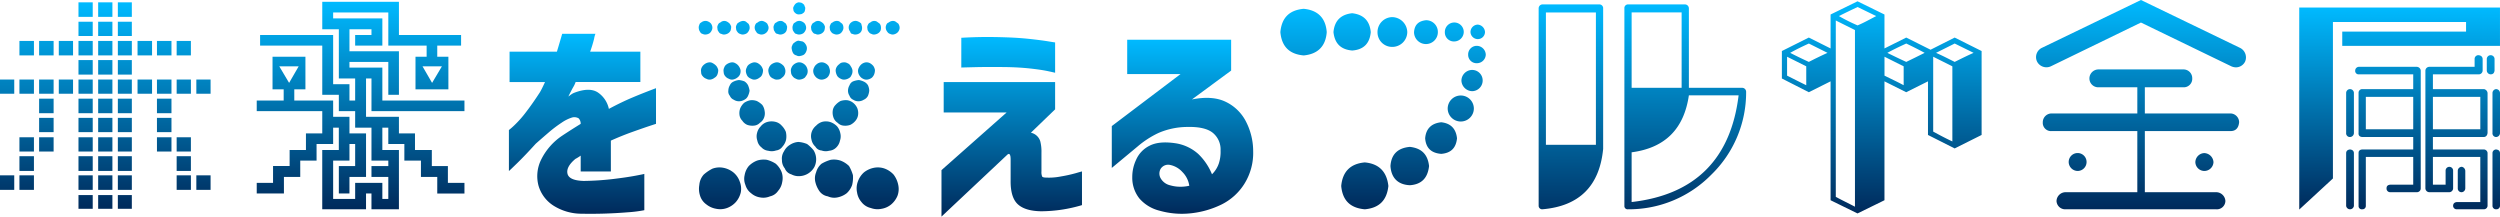 <svg xmlns="http://www.w3.org/2000/svg" xmlns:xlink="http://www.w3.org/1999/xlink" width="742.271" height="64.306" viewBox="0 0 742.271 64.306"><defs><linearGradient id="a" x1="0.5" x2="0.5" y2="1" gradientUnits="objectBoundingBox"><stop offset="0" stop-color="#00baff"/><stop offset="1" stop-color="#002a5b"/></linearGradient><clipPath id="d"><rect width="742.271" height="64.306" transform="translate(0 0)" fill="url(#a)"/></clipPath></defs><path d="M23.3,61.987h4.23V57.91H23.3Zm5.844,0h4.23V57.91h-4.23Zm5.845,0h4.154V57.91H34.991ZM0,56.372H4.23V52.066H0Zm5.768,0h4.307V52.066H5.768Zm17.534,0h4.23V52.066H23.3Zm5.844,0h4.23V52.066h-4.23Zm5.845,0h4.154V52.066H34.991Zm17.458,0h4.23V52.066h-4.23Zm5.845,0h4.23V52.066h-4.23ZM5.768,50.757h4.307V46.374H5.768Zm17.534,0h4.23V46.374H23.3Zm5.844,0h4.23V46.374h-4.23Zm5.845,0h4.154V46.374H34.991Zm17.458,0h4.23V46.374h-4.23ZM5.768,44.99h4.307V40.761H5.768Zm5.845,0h4.306V40.761H11.613Zm11.689,0h4.23V40.761H23.3Zm5.844,0h4.23V40.761h-4.23Zm5.845,0h4.154V40.761H34.991Zm11.613,0h4.307V40.761H46.6Zm5.845,0h4.23V40.761h-4.23ZM11.613,39.223h4.306V34.992H11.613Zm11.689,0h4.23V34.992H23.3Zm5.844,0h4.23V34.992h-4.23Zm5.845,0h4.154V34.992H34.991Zm11.613,0h4.307V34.992H46.6ZM11.613,33.609h4.306V29.3H11.613Zm11.689,0h4.23V29.3H23.3Zm5.844,0h4.23V29.3h-4.23Zm5.845,0h4.154V29.3H34.991Zm11.613,0h4.307V29.3H46.6ZM0,27.84H4.23V23.611H0Zm5.768,0h4.307V23.611H5.768Zm5.845,0h4.306V23.611H11.613Zm5.844,0h4.229V23.611H17.457Zm5.845,0h4.23V23.611H23.3Zm5.844,0h4.23V23.611h-4.23Zm5.845,0h4.154V23.611H34.991Zm5.846,0h4.307V23.611H40.837Zm5.767,0h4.307V23.611H46.6Zm5.845,0h4.23V23.611h-4.23Zm5.845,0h4.23V23.611h-4.23ZM23.3,22.15h4.23V17.843H23.3Zm5.844,0h4.23V17.843h-4.23Zm5.845,0h4.154V17.843H34.991ZM5.768,16.458h4.307V12.152H5.768Zm5.845,0h4.306V12.152H11.613Zm5.844,0h4.229V12.152H17.457Zm5.845,0h4.23V12.152H23.3Zm5.844,0h4.23V12.152h-4.23Zm5.845,0h4.154V12.152H34.991Zm5.846,0h4.307V12.152H40.837Zm5.767,0h4.307V12.152H46.6Zm5.845,0h4.23V12.152h-4.23ZM23.3,10.691h4.23V6.46H23.3Zm5.844,0h4.23V6.46h-4.23Zm5.845,0h4.154V6.46H34.991ZM23.3,5h4.23V.693H23.3Zm5.844,0h4.23V.693h-4.23Zm5.845,0h4.154V.693H34.991Z" fill="url(#a)"/><path d="M110.294,23.3h-1.615V34.685h9.767v4.922h4.768v4.921h5V49.3h4.768v5H137.9v3.153h-8.075V52.526h-4.845V47.681h-4.922V42.76h-4.768V37.915h-1.769v6.613h4.922V62.141h-8.152V57.448h-1.615v4.693h-13V44.528h4.922V37.915H98.913V42.76H93.991v4.921H89.146v4.845H84.3v4.922H76.226V54.295h4.845v-5h4.922V44.528h4.845V39.607h4.845V32.993H76.226V29.84h8V26.533H80.917v-9.69h9.767v9.69H87.377V29.84H98.913v4.845h4.844v4.922h4.922V52.526h-4.922v4.922h-3.152V49.3h4.844V42.76h-1.692v4.921H98.913V59.063h6.536V54.295h8.075v4.768h1.769V52.526h-5V49.3h5V47.681h-5V37.915h-4.845V32.993h-4.844V28.148H95.683V13.536H77.225V10.383H98.913V25h4.844V29.84h1.692V23.3h-4.844V8.691H95.683V.539h22.763v9.844H136.9v3.153h-7.076v3.307h3.307v9.69h-9.767v-9.69h3.307V13.536H115.293V3.692H98.913V5.461h14.611v8.075h-8.075V10.383h4.845V8.691h-6.537v6.537h14.689v12.92h-3.153V18.381H103.757v1.692h9.767V29.84H137.9v3.153H110.294ZM85.839,24.61l2.845-4.922H82.917Zm39.606-4.922,2.845,4.922,2.923-4.922Z" fill="url(#a)"/><g clip-path="url(#d)"><path d="M161.82,24.358H151.295V15.337h14.056q.719-2.355,1.569-5.3h9.872a6.708,6.708,0,0,0-.392,1.437,37.518,37.518,0,0,1-1.177,3.859H190.13v9.021H170.908a8.137,8.137,0,0,1-.784,1.636q-.784,1.436-1.374,2.679c.043-.043.295-.229.752-.556a4.092,4.092,0,0,1,1.145-.621q4.378-1.634,6.832-.064a7.824,7.824,0,0,1,3.3,4.9q3.66-1.964,6.9-3.335t7.094-2.811V36.78c-.044,0-.719.22-2.027.654s-3,1.025-5.067,1.765-4.174,1.592-6.309,2.55V50.9h-8.957V46.2a7.282,7.282,0,0,1-.621.424,10.161,10.161,0,0,1-.948.556q-2.812,2.355-2.354,4.381t4.773,2.158a82.546,82.546,0,0,0,8.663-.556q4.084-.49,6.7-.982t2.679-.556V62.409a38.949,38.949,0,0,1-4.936.622,135.582,135.582,0,0,1-13.7.424,15.61,15.61,0,0,1-8.466-2.484,10.5,10.5,0,0,1-4.316-5.852,11,11,0,0,1,.687-7.519,18.3,18.3,0,0,1,6.407-7.355q1.374-.913,2.714-1.765t2.713-1.7a2.276,2.276,0,0,0-.589-1.634,2.544,2.544,0,0,0-1.961-.261,11.525,11.525,0,0,0-3.1,1.536,37.7,37.7,0,0,0-3.89,2.941q-2.028,1.736-3.792,3.3-3.205,3.53-5.525,5.786T151.1,50.772V38.611a20.309,20.309,0,0,0,1.6-1.4,31.519,31.519,0,0,0,3.5-3.956q1.962-2.55,4.119-5.884.456-.786.948-1.831t.555-1.177" fill="url(#a)"/><path d="M209.712,10.229a1.69,1.69,0,0,1-1.077-.154,1.059,1.059,0,0,1-.769-.614,1.957,1.957,0,0,1-.385-1,1.774,1.774,0,0,1,.154-1.076.93.93,0,0,1,.539-.693,2.007,2.007,0,0,1,1-.46,1.766,1.766,0,0,1,1.077.154A2.381,2.381,0,0,1,211.1,7a2.372,2.372,0,0,1,.385.924A1.7,1.7,0,0,1,211.327,9a2.4,2.4,0,0,1-.615.845,2.27,2.27,0,0,1-1,.385m0,50.449a4.96,4.96,0,0,1-1.846-2.537,6.614,6.614,0,0,1-.231-3.23,5.257,5.257,0,0,1,1.308-3.076,12.038,12.038,0,0,1,2.614-1.769,6.077,6.077,0,0,1,3.307-.231,6.872,6.872,0,0,1,2.923,1.384,6.054,6.054,0,0,1,1.846,2.693,5.711,5.711,0,0,1,.307,3.23,6.709,6.709,0,0,1-1.461,2.845,6.6,6.6,0,0,1-2.615,1.769,5.868,5.868,0,0,1-3.23.231,6.345,6.345,0,0,1-2.922-1.309m1.307-37.067a1.913,1.913,0,0,1-1.307-.231,2.3,2.3,0,0,1-1.077-.768,1.625,1.625,0,0,1-.461-1.232,2,2,0,0,1,.153-1.307,2.571,2.571,0,0,1,.846-1,2.606,2.606,0,0,1,1.231-.539,1.707,1.707,0,0,1,1.23.231,3.768,3.768,0,0,1,1.077.845,3.176,3.176,0,0,1,.538,1.155,3.615,3.615,0,0,1-.23,1.307,1.858,1.858,0,0,1-.846,1,2.615,2.615,0,0,1-1.154.539m4.23-13.382a1.465,1.465,0,0,1-1-.154,1.081,1.081,0,0,1-.846-.614,1.463,1.463,0,0,1-.384-1,1.352,1.352,0,0,1,.153-1.076,1.035,1.035,0,0,1,.693-.693,1.747,1.747,0,0,1,.923-.46,1.6,1.6,0,0,1,1,.154,3.339,3.339,0,0,1,.846.614,2.6,2.6,0,0,1,.462.924A4.542,4.542,0,0,1,216.941,9a1.871,1.871,0,0,1-.692.845,2.265,2.265,0,0,1-1,.385m2.384,13.382a1.78,1.78,0,0,1-1.23-.231,2.3,2.3,0,0,1-1.077-.768,1.888,1.888,0,0,1-.462-1.232,2.007,2.007,0,0,1,.154-1.307,1.87,1.87,0,0,1,.769-1,3.349,3.349,0,0,1,1.308-.539,1.78,1.78,0,0,1,1.23.231,2.691,2.691,0,0,1,1,.845,3.177,3.177,0,0,1,.538,1.155,2.477,2.477,0,0,1-.153,1.307,2.246,2.246,0,0,1-.846,1,2.877,2.877,0,0,1-1.231.539m-1.384,3.307a3.236,3.236,0,0,1,.461-1.615,2.1,2.1,0,0,1,1.077-1.076,4.964,4.964,0,0,1,1.615-.462,6.16,6.16,0,0,1,1.615.385,3.087,3.087,0,0,1,1.077,1.153,6.416,6.416,0,0,1,.461,1.615,5.125,5.125,0,0,1-.461,1.538,2.254,2.254,0,0,1-1.077,1.153,3.227,3.227,0,0,1-1.615.462,2.77,2.77,0,0,1-1.538-.462,2.112,2.112,0,0,1-1.154-1.153,1.939,1.939,0,0,1-.461-1.538m4.537-16.689a1.537,1.537,0,0,1-1-.154,1.375,1.375,0,0,1-.846-.614,1.468,1.468,0,0,1-.384-1,1.349,1.349,0,0,1,.154-1.076,1.091,1.091,0,0,1,.615-.693,2.692,2.692,0,0,1,1.077-.46,1.6,1.6,0,0,1,1,.154c.308.229.539.46.77.614a1.7,1.7,0,0,1,.384.924A1.689,1.689,0,0,1,222.4,9a2.385,2.385,0,0,1-.615.845,2.265,2.265,0,0,1-1,.385m-1.23,23.841a4.035,4.035,0,0,1,.23-1.922,4.8,4.8,0,0,1,1.154-1.615,4.943,4.943,0,0,1,1.846-.77,4.141,4.141,0,0,1,1.922.231,6.179,6.179,0,0,1,1.615,1.153,3.888,3.888,0,0,1,.693,1.769,3.521,3.521,0,0,1-.154,2,3.066,3.066,0,0,1-1.231,1.537,2.741,2.741,0,0,1-1.769.847,4.591,4.591,0,0,1-2-.231,3.315,3.315,0,0,1-1.461-1.23,2.953,2.953,0,0,1-.846-1.769m3.46,23.3a4.615,4.615,0,0,1-1.691-2.46,4.734,4.734,0,0,1-.231-2.922,5.694,5.694,0,0,1,1.23-2.693,6.884,6.884,0,0,1,2.461-1.615,6.411,6.411,0,0,1,2.923-.229,8.935,8.935,0,0,1,2.615,1.153,6.571,6.571,0,0,1,1.768,2.537,5.365,5.365,0,0,1,.154,2.922,5.143,5.143,0,0,1-1.23,2.616,3.849,3.849,0,0,1-2.384,1.615,5.061,5.061,0,0,1-3,.308,5.18,5.18,0,0,1-2.615-1.232m1.308-33.76a1.839,1.839,0,0,1-1.308-.231,2.305,2.305,0,0,1-1.076-.768,3.4,3.4,0,0,1-.462-1.232,2.072,2.072,0,0,1,.231-1.307,1.87,1.87,0,0,1,.769-1,3.533,3.533,0,0,1,1.231-.539,2.07,2.07,0,0,1,1.307.231,3.476,3.476,0,0,1,1,.845,3.177,3.177,0,0,1,.538,1.155,3.593,3.593,0,0,1-.231,1.307,1.852,1.852,0,0,1-.845,1,2.62,2.62,0,0,1-1.154.539M226.4,10.229a1.687,1.687,0,0,1-1.076-.154,1.057,1.057,0,0,1-.769-.614,2.016,2.016,0,0,1-.462-1,1.766,1.766,0,0,1,.154-1.076,1.036,1.036,0,0,1,.692-.693,1.755,1.755,0,0,1,.923-.46,1.465,1.465,0,0,1,1,.154,2.741,2.741,0,0,1,.923.614,4.767,4.767,0,0,1,.384.924A1.689,1.689,0,0,1,228.015,9a1.858,1.858,0,0,1-.692.845,1.969,1.969,0,0,1-.923.385M224.862,41.76a3.9,3.9,0,0,1-.077-2.308,4.016,4.016,0,0,1,1.077-1.921,3.753,3.753,0,0,1,1.923-1.308,4.619,4.619,0,0,1,2.307-.077,3.541,3.541,0,0,1,2,1.154,5.518,5.518,0,0,1,1.231,1.846,5.823,5.823,0,0,1,.077,2.306,4.508,4.508,0,0,1-1.077,2.077,2.712,2.712,0,0,1-1.922,1.153,3.936,3.936,0,0,1-2.308.077,3.133,3.133,0,0,1-2-1,3.286,3.286,0,0,1-1.231-2m6.076-18.149a1.709,1.709,0,0,1-1.231-.231,2.3,2.3,0,0,1-1.076-.768,3.4,3.4,0,0,1-.462-1.232,1.994,1.994,0,0,1,.154-1.307,2.349,2.349,0,0,1,.769-1,3.533,3.533,0,0,1,1.231-.539,1.914,1.914,0,0,1,1.307.231,3.768,3.768,0,0,1,1.077.845,3.053,3.053,0,0,1,.461,1.155,2.467,2.467,0,0,1-.154,1.307,2.234,2.234,0,0,1-.846,1,1.636,1.636,0,0,1-1.23.539m1.077-13.382a1.689,1.689,0,0,1-1.077-.154.9.9,0,0,1-.846-.614,1.464,1.464,0,0,1-.385-1,1.349,1.349,0,0,1,.154-1.076.921.921,0,0,1,.615-.693,2.015,2.015,0,0,1,1-.46,1.606,1.606,0,0,1,1,.154l.846.614a4.644,4.644,0,0,1,.384.924A4.544,4.544,0,0,1,233.553,9a1.724,1.724,0,0,1-.616.845,2.364,2.364,0,0,1-.922.385m2.922,41.529a2.955,2.955,0,0,1-1.923-1.769,3.82,3.82,0,0,1-.846-2.462,3.908,3.908,0,0,1,.616-2.614,4.68,4.68,0,0,1,1.768-1.923,5.225,5.225,0,0,1,2.461-.845,8.126,8.126,0,0,1,2.615.614A10.985,10.985,0,0,1,241.55,44.6a5.11,5.11,0,0,1,.231,5,5.269,5.269,0,0,1-4.306,2.693,4.594,4.594,0,0,1-2.538-.539m2.692-28.147a1.761,1.761,0,0,1-1.308-.231,2.069,2.069,0,0,1-1-.768,1.888,1.888,0,0,1-.462-1.232,1.994,1.994,0,0,1,.154-1.307,2.341,2.341,0,0,1,.769-1,3.166,3.166,0,0,1,1.154-.539,2.217,2.217,0,0,1,1.384.231,2.7,2.7,0,0,1,1,.845,3.053,3.053,0,0,1,.461,1.155,2.467,2.467,0,0,1-.154,1.307,5.6,5.6,0,0,1-.692,1,2.788,2.788,0,0,1-1.307.539m0-7a1.442,1.442,0,0,1-1.154-.154,1.51,1.51,0,0,1-1-.691,3.43,3.43,0,0,1-.384-1.153,1.539,1.539,0,0,1,.154-1.155,1.428,1.428,0,0,1,.692-.845,2.371,2.371,0,0,1,1.076-.539l1.231.231a1.894,1.894,0,0,1,.846.691,2.385,2.385,0,0,1,.461,1,2.188,2.188,0,0,1-.154,1.23,2.334,2.334,0,0,1-.692,1,3.06,3.06,0,0,1-1.076.383m-.077-6.383a1.69,1.69,0,0,1-1.077-.154c-.308,0-.538-.231-.769-.614a1.463,1.463,0,0,1-.384-1,1.773,1.773,0,0,1,.153-1.076.92.92,0,0,1,.616-.693,1.748,1.748,0,0,1,.922-.46,1.766,1.766,0,0,1,1.077.154,2.381,2.381,0,0,1,.846.614,2.372,2.372,0,0,1,.385.924A1.7,1.7,0,0,1,239.167,9a2.4,2.4,0,0,1-.615.845,2.27,2.27,0,0,1-1,.385m0-6a1.461,1.461,0,0,1-1-.077,1.849,1.849,0,0,1-.615-.462,1.274,1.274,0,0,1-.385-.922,1.018,1.018,0,0,1,.154-.924,2.351,2.351,0,0,1,.538-.768,2.167,2.167,0,0,1,.846-.385,3.849,3.849,0,0,1,.923.154,2.993,2.993,0,0,1,.769.616c.077.306.231.614.308.845a3.872,3.872,0,0,1-.154,1,1.07,1.07,0,0,1-.538.616,1.157,1.157,0,0,1-.846.308m6.382,40.451a2.316,2.316,0,0,1-1.846-1.153,3.748,3.748,0,0,1-1.153-2.077,3.93,3.93,0,0,1,.077-2.306,4.1,4.1,0,0,1,1.307-1.846,4.042,4.042,0,0,1,1.923-1.154,4.354,4.354,0,0,1,2.23.077,4.985,4.985,0,0,1,2.076,1.308,4.413,4.413,0,0,1,.923,1.921,3.888,3.888,0,0,1-.077,2.308,3.925,3.925,0,0,1-1.076,2,3.328,3.328,0,0,1-2.154,1,3.659,3.659,0,0,1-2.23-.077m-.846-34.453a1.323,1.323,0,0,1-.923-.154,1.088,1.088,0,0,1-.923-.614,1.468,1.468,0,0,1-.384-1,1.349,1.349,0,0,1,.154-1.076,1.034,1.034,0,0,1,.692-.693,1.748,1.748,0,0,1,.923-.46,1.6,1.6,0,0,1,1,.154,3.339,3.339,0,0,1,.846.614,2.6,2.6,0,0,1,.462.924A4.543,4.543,0,0,1,244.78,9a1.871,1.871,0,0,1-.692.845,2.265,2.265,0,0,1-1,.385m1.231,13.382a2.053,2.053,0,0,1-1.385-.231,2.278,2.278,0,0,1-.923-.768,2.538,2.538,0,0,1-.538-1.232,2.072,2.072,0,0,1,.231-1.307,2.341,2.341,0,0,1,.769-1,2.3,2.3,0,0,1,1.153-.539,2.219,2.219,0,0,1,1.385.231,2.688,2.688,0,0,1,1,.845,5.087,5.087,0,0,1,.385,1.155,2.467,2.467,0,0,1-.154,1.307,2.336,2.336,0,0,1-.692,1,2.873,2.873,0,0,1-1.23.539M243.242,56.68a7.987,7.987,0,0,1-1.154-2.616,4.742,4.742,0,0,1,.231-2.922,4.984,4.984,0,0,1,1.615-2.537,11.738,11.738,0,0,1,2.692-1.153,6.251,6.251,0,0,1,2.922.229,7.2,7.2,0,0,1,2.538,1.615,11.882,11.882,0,0,1,1.154,2.693,9.2,9.2,0,0,1-.231,2.922,5.982,5.982,0,0,1-1.615,2.46A6.54,6.54,0,0,1,248.7,58.6a4.631,4.631,0,0,1-2.922-.308,3.786,3.786,0,0,1-2.538-1.615m5.46-46.451a1.691,1.691,0,0,1-1.077-.154,1.37,1.37,0,0,1-.845-.614,1.464,1.464,0,0,1-.385-1,1.349,1.349,0,0,1,.154-1.076.921.921,0,0,1,.615-.693,2.01,2.01,0,0,1,1-.46,1.768,1.768,0,0,1,1.077.154A5.454,5.454,0,0,0,250.01,7a1.7,1.7,0,0,1,.384.924A1.689,1.689,0,0,1,250.24,9a2.372,2.372,0,0,1-.615.845,1.973,1.973,0,0,1-.923.385M250.471,37.3a2.745,2.745,0,0,1-1.769-.847,3.064,3.064,0,0,1-1.23-1.537,4.348,4.348,0,0,1-.231-2,2.937,2.937,0,0,1,.846-1.769,5.417,5.417,0,0,1,1.461-1.153,4.811,4.811,0,0,1,2.077-.231,3.751,3.751,0,0,1,1.692.77,4.131,4.131,0,0,1,1.23,1.615,4.022,4.022,0,0,1,.231,1.922,3.389,3.389,0,0,1-.769,1.769,4.544,4.544,0,0,1-1.538,1.23,4.474,4.474,0,0,1-2,.231m.461-13.689a1.914,1.914,0,0,1-1.307-.231,2.519,2.519,0,0,1-1-.768,3.419,3.419,0,0,1-.461-1.232,1.994,1.994,0,0,1,.154-1.307,2.555,2.555,0,0,1,.846-1,1.637,1.637,0,0,1,1.153-.539,1.916,1.916,0,0,1,1.308.231,1.665,1.665,0,0,1,.922.845,3.178,3.178,0,0,1,.539,1.155,2.467,2.467,0,0,1-.154,1.307c-.231.462-.385.845-.692,1a2.792,2.792,0,0,1-1.308.539m4,6.46a2.838,2.838,0,0,1-1.615-.462,1.982,1.982,0,0,1-1.077-1.153,2.77,2.77,0,0,1-.462-1.538,3.227,3.227,0,0,1,.462-1.615,1.988,1.988,0,0,1,1.077-1.153,6.023,6.023,0,0,1,1.692-.385,5.366,5.366,0,0,1,1.461.462A2.792,2.792,0,0,1,257.7,25.3a4.129,4.129,0,0,1,.385,1.615,5.015,5.015,0,0,1-.385,1.538,2.538,2.538,0,0,1-1.23,1.153,2.967,2.967,0,0,1-1.538.462m-.693-19.842a1.687,1.687,0,0,1-1.076-.154.672.672,0,0,1-.692-.614,2.016,2.016,0,0,1-.462-1,1.766,1.766,0,0,1,.154-1.076,1.557,1.557,0,0,1,.538-.693,2.015,2.015,0,0,1,1-.46,1.767,1.767,0,0,1,1.077.154A2.741,2.741,0,0,1,255.7,7l.23.924A2.465,2.465,0,0,1,255.854,9a1.717,1.717,0,0,1-.615.845,2.26,2.26,0,0,1-1,.385m1.539,49.758a5.693,5.693,0,0,1-1.308-2.845,5.8,5.8,0,0,1,.231-3.23,6.586,6.586,0,0,1,1.769-2.693,6.868,6.868,0,0,1,2.922-1.384,6.026,6.026,0,0,1,3.307.231,6.852,6.852,0,0,1,2.615,1.769,7.445,7.445,0,0,1,1.384,3.076,5.812,5.812,0,0,1-.23,3.23,6.765,6.765,0,0,1-1.846,2.537,6.006,6.006,0,0,1-2.846,1.309,5.721,5.721,0,0,1-3.23-.231,4.841,4.841,0,0,1-2.768-1.769m1.845-36.376a2.051,2.051,0,0,1-1.384-.231,2.272,2.272,0,0,1-.923-.768,2.539,2.539,0,0,1-.538-1.232,2.072,2.072,0,0,1,.231-1.307,3.151,3.151,0,0,1,.769-1,2.671,2.671,0,0,1,1.153-.539,2.215,2.215,0,0,1,1.384.231,3.462,3.462,0,0,1,1,.845,3.038,3.038,0,0,1,.462,1.155,3.593,3.593,0,0,1-.231,1.307,2.773,2.773,0,0,1-.692,1,2.877,2.877,0,0,1-1.231.539m2.154-13.382a1.393,1.393,0,0,1-1-.154,1.372,1.372,0,0,1-.846-.614,1.464,1.464,0,0,1-.385-1,1.349,1.349,0,0,1,.154-1.076,1.036,1.036,0,0,1,.692-.693,1.755,1.755,0,0,1,.923-.46,1.605,1.605,0,0,1,1,.154l.846.614a1.69,1.69,0,0,1,.385.924A2.48,2.48,0,0,1,261.469,9a1.866,1.866,0,0,1-.693.845,2.261,2.261,0,0,1-1,.385m5.537,0a1.537,1.537,0,0,1-1-.154,1.375,1.375,0,0,1-.846-.614,2.015,2.015,0,0,1-.461-1,1.766,1.766,0,0,1,.154-1.076,1.032,1.032,0,0,1,.692-.693,2.006,2.006,0,0,1,1-.46,1.534,1.534,0,0,1,1,.154L266.7,7a2.372,2.372,0,0,1,.385.924A1.689,1.689,0,0,1,266.929,9a1.871,1.871,0,0,1-.692.845,2.368,2.368,0,0,1-.923.385" fill="url(#a)"/><path d="M280.189,33.382V24.358h33.083v8.107L306.079,39.4a3.738,3.738,0,0,1,2.779,2.517,12.4,12.4,0,0,1,.359,3.432V50.9a3.533,3.533,0,0,0,.2,1.5c.13.22.544.327,1.242.327a17.8,17.8,0,0,0,4.282-.327,41.373,41.373,0,0,0,4.446-.98q1.8-.521,1.864-.522v10a42.756,42.756,0,0,1-12.1,1.83q-4.773-.064-6.963-2.092t-2.124-7.06V47.176c0-.043-.012-.217-.033-.524a1.756,1.756,0,0,0-.229-.783c-.131-.217-.35-.217-.654,0L279.535,64.306V50.511l19.352-17.129Zm5.23-13.339V11.217q3.531-.2,6.571-.229t6.832.1q3.792.13,7.061.491t5.263.685c1.329.22,2.037.327,2.126.327v9.023q-.133-.065-2.126-.49t-5.263-.785q-3.27-.358-7.126-.425-5.884-.064-9.579.032t-3.759.1" fill="url(#a)"/><path d="M334.675,22v-10.2h30.86v9.153L353.9,29.524q5.949-1.177,9.84.619a13.1,13.1,0,0,1,6.048,5.657,19.22,19.22,0,0,1,2.288,9.023,17.275,17.275,0,0,1-2.583,9.708,16.774,16.774,0,0,1-6.864,6.211,27.179,27.179,0,0,1-9.023,2.584,24.319,24.319,0,0,1-9.382-.785,11.6,11.6,0,0,1-5.917-3.6A9.871,9.871,0,0,1,336.18,52.6a12.016,12.016,0,0,1,1.143-5.166,8.43,8.43,0,0,1,4.022-4.184q2.809-1.437,7.649-.719a13.074,13.074,0,0,1,6.8,3.2,17.447,17.447,0,0,1,4.054,6.015,8.163,8.163,0,0,0,2.027-3.2,11.052,11.052,0,0,0,.523-3.858,6.369,6.369,0,0,0-2.321-5.263q-2.322-1.863-7.617-1.732a21.852,21.852,0,0,0-8.532,1.8,27.541,27.541,0,0,0-6.113,3.955L330.1,49.856V37.433L350.5,22Zm12.554,26.936a2.648,2.648,0,0,0-2.616,1.177,2.841,2.841,0,0,0-.065,2.714,4.367,4.367,0,0,0,2.876,2.19,11.013,11.013,0,0,0,3.956.392,11.2,11.2,0,0,0,1.732-.261,7.268,7.268,0,0,0-2.059-4.086,6.721,6.721,0,0,0-3.824-2.126" fill="url(#a)"/><path d="M393.919,9.538c-.308,4.229-2.692,6.537-6.845,6.92-4.307-.383-6.537-2.691-6.922-6.92.385-4.231,2.615-6.537,6.922-6.922,4.153.385,6.537,2.691,6.845,6.922M401.455,15c-3.384-.308-5.152-2.075-5.537-5.459.308-3.384,2.153-5.23,5.537-5.615,3.384.385,5.229,2.231,5.537,5.615-.308,3.384-2.153,5.228-5.537,5.459m10.766,40.222c-.461,4.306-2.768,6.537-7,6.922-4.306-.385-6.613-2.616-7-6.922.385-4.231,2.692-6.614,7-7,4.23.385,6.537,2.768,7,7m-3.23-45.681a4.449,4.449,0,0,1,4.384-4.462,4.567,4.567,0,0,1,4.46,4.462,4.448,4.448,0,0,1-4.46,4.383,4.334,4.334,0,0,1-4.384-4.383M424.3,49.3c-.383,3.538-2.231,5.461-5.69,5.692-3.538-.154-5.538-2.154-5.769-5.692.231-3.536,2.231-5.382,5.769-5.69,3.459.385,5.307,2.229,5.69,5.69m-4.46-39.758c.154-2.231,1.384-3.307,3.538-3.538a3.479,3.479,0,0,1,3.536,3.538,3.537,3.537,0,0,1-7.074,0M432.6,41.067c-.306,2.924-1.846,4.385-4.691,4.616-2.922-.231-4.537-1.692-4.768-4.616.231-2.844,1.846-4.459,4.768-4.767,2.845.308,4.385,1.923,4.691,4.767M428.986,9.538a2.808,2.808,0,1,1,5.615,0,2.859,2.859,0,0,1-2.768,2.768,2.687,2.687,0,0,1-2.847-2.768M437.6,32.3a3.885,3.885,0,0,1-7.767,0,3.884,3.884,0,1,1,7.767,0m2.616-8.383a3.167,3.167,0,0,1-3.155,3.153,3.271,3.271,0,0,1-3.151-3.153,3.216,3.216,0,0,1,3.151-3.153,3.12,3.12,0,0,1,3.155,3.153m.922-7.69a2.625,2.625,0,0,1-2.616,2.537,2.484,2.484,0,0,1-2.614-2.537,2.547,2.547,0,0,1,2.614-2.616,2.7,2.7,0,0,1,2.616,2.616M436.6,9.538a2.218,2.218,0,0,1,2.156-2.231,2.325,2.325,0,0,1,2.152,2.231,2.133,2.133,0,0,1-2.152,2.075A2.187,2.187,0,0,1,436.6,9.538" fill="url(#a)"/><path d="M475.989,2.461V44.22c-1.078,11-7.076,17-18.073,17.92a1.035,1.035,0,0,1-1.078-1V2.461a1.172,1.172,0,0,1,1.078-1.153h17a1.119,1.119,0,0,1,1.078,1.153m-17,40.529h14.843V3.692H458.992ZM518.44,27.225a34.031,34.031,0,0,1-10.383,24.686A34.282,34.282,0,0,1,483.371,62.14a.952.952,0,0,1-1.076-1V2.461a1.069,1.069,0,0,1,1.076-1.153H500.29a1.181,1.181,0,0,1,1.153,1.153V26.072h15.844a1.181,1.181,0,0,1,1.153,1.153M499.289,3.691H484.446v22.38h14.843Zm16.92,24.61H501.443c-1.461,10-7.074,15.613-17,16.92V59.986C503.289,57.832,513.9,47.221,516.209,28.3" fill="url(#a)"/><path d="M588.357,40.069l-8,4-7.923-4V24.15l-6.46,3.23-6.46-3.23v35.3l-8,3.923-8-3.923V24.15l-6.46,3.23-8-4.077V15.151l8-4,6.46,3.23V4.308l8-3.923,8,3.923V14.383l6.46-3.23,7.228,3.613,7.155-3.613,8,4ZM530.6,16.843v5.615c1.848.922,3.771,1.923,5.692,2.845V19.688Zm6.462,1.538c1.767-.922,3.69-1.846,5.538-2.691l-5.538-2.768c-1.846.845-3.769,1.767-5.538,2.768,1.769.922,3.692,1.846,5.538,2.691m8-12.3V58.449c1.846,1,3.767,1.923,5.69,2.922V8.922Zm6.46,1.461c1.846-.77,3.613-1.769,5.536-2.768l-5.536-2.693C549.6,3,547.829,3.846,545.985,4.77a53.219,53.219,0,0,0,5.536,2.768m8,9.305v5.615c1.846.922,3.844,1.846,5.692,2.845V19.688Zm6.46,1.538c1.769-.845,3.615-1.769,5.461-2.691-1.846-1-3.692-1.923-5.461-2.768-1.846.845-3.769,1.767-5.613,2.768,1.844.922,3.767,1.846,5.613,2.691m8-1.538V39.07c1.846,1,3.692,2,5.692,2.922v-22.3Zm6.385,1.538c1.844-.922,3.69-1.846,5.613-2.691l-5.613-2.768q-2.772,1.383-5.54,2.768c1.923.845,3.692,1.769,5.54,2.691" fill="url(#a)"/><path d="M666.582,18.3A3.059,3.059,0,0,1,663.814,20a3.617,3.617,0,0,1-1.307-.308l-26.839-13-26.763,13A3.128,3.128,0,0,1,604.83,18.3a3.059,3.059,0,0,1,1.382-4.075L635.668,0l29.453,14.229a3.158,3.158,0,0,1,1.461,4.075M664.815,36.3c-.154,1.692-1,2.616-2.537,2.616H636.821v18.15h21.226a2.763,2.763,0,0,1,2.691,2.614,2.53,2.53,0,0,1-2.691,2.462H613.288a2.576,2.576,0,0,1-2.691-2.462,2.708,2.708,0,0,1,2.691-2.614h21.3V38.915H609.213A2.446,2.446,0,0,1,606.52,36.3a2.61,2.61,0,0,1,2.693-2.614H634.59V25.918H623.055a2.628,2.628,0,0,1-2.691-2.693,2.71,2.71,0,0,1,2.691-2.614H648.28a2.591,2.591,0,0,1,2.614,2.614,2.523,2.523,0,0,1-2.614,2.693H636.821v7.767h25.457a2.628,2.628,0,0,1,2.537,2.614M616.826,50.757a2.693,2.693,0,0,1-2.614-2.614,2.654,2.654,0,1,1,5.307,0,2.658,2.658,0,0,1-2.693,2.614m37.606-5.305a2.845,2.845,0,0,1,2.768,2.691,2.721,2.721,0,0,1-2.768,2.614,2.693,2.693,0,0,1-2.614-2.614,2.764,2.764,0,0,1,2.614-2.691" fill="url(#a)"/><path d="M695.435,13.613V9.384h36.759V6.537H692.665V52.988l-10,9.228V2.231h59.6V13.613Zm3.461,14V39.452a1.2,1.2,0,0,1-1.153,1.232,1.11,1.11,0,0,1-1.153-1.232V27.61a1.153,1.153,0,1,1,2.306,0m0,17.765V61.14a1.165,1.165,0,0,1-2.306,0V45.375c.075-.616.46-.924,1.153-1,.691.077,1.076.385,1.153,1m19.842-24.456V55.91a1.13,1.13,0,0,1-1.153,1.155h-7.921a1.07,1.07,0,0,1-1.078-1.155c0-.691.383-1,1.078-1.076h6.843V46.6H702.434V61.14a.992.992,0,0,1-1.078,1,.953.953,0,0,1-1.076-1V45.375c0-.616.385-.924,1.076-1h15.151v-3.69H701.356c-.768-.077-1.153-.462-1.076-1.232V27.61a1.071,1.071,0,0,1,1.076-1.155h15.151V22.072H700.434a1.021,1.021,0,0,1-1.155-1.153,1.12,1.12,0,0,1,1.155-1.077h17.151a1.229,1.229,0,0,1,1.153,1.077m-2.231,7.844H702.434v9.613h14.073Zm22.072-1.153V39.452c-.079.693-.385,1.155-1.078,1.232h-15.15v3.69H737.5a1.155,1.155,0,0,1,1.078,1V61.14a1.091,1.091,0,0,1-1.078,1h-8a1.057,1.057,0,0,1-1.153-1q0-1.036,1.153-1.153h6.922V46.6H722.351v8.229h3.77V50.682a1.115,1.115,0,1,1,2.229,0V55.91a1.173,1.173,0,0,1-1.076,1.155h-6a1.182,1.182,0,0,1-1.153-1.155V20.919a1.17,1.17,0,0,1,1.153-1.077h13.458V17.459a1.118,1.118,0,0,1,1.153-1.078c.693.077,1.153.385,1.232,1.078v3.46a1.151,1.151,0,0,1-1.232,1.153H722.351v4.383H737.5a1.308,1.308,0,0,1,1.078,1.155M722.351,38.376h14.075V28.763H722.351Zm8.615,18.689a1.112,1.112,0,0,1-1.232-1.155V50.682a1.2,1.2,0,0,1,1.232-1.155,1.317,1.317,0,0,1,1,1.155V55.91a1.171,1.171,0,0,1-1,1.155M739.5,22.072a1.181,1.181,0,0,1-1.153-1.153v-3.46a1.157,1.157,0,0,1,2.308,0v3.46c-.079.769-.462,1.153-1.155,1.153m2.77,5.538V39.452a1.2,1.2,0,0,1-1.155,1.232,1.1,1.1,0,0,1-1.076-1.232V27.61a1.173,1.173,0,0,1,1.076-1.155,1.186,1.186,0,0,1,1.155,1.155m0,17.765V61.14a1.06,1.06,0,0,1-1.155,1,1.035,1.035,0,0,1-1.076-1V45.375a1.089,1.089,0,0,1,1.076-1c.693.077,1.076.385,1.155,1" fill="url(#a)"/></g></svg>